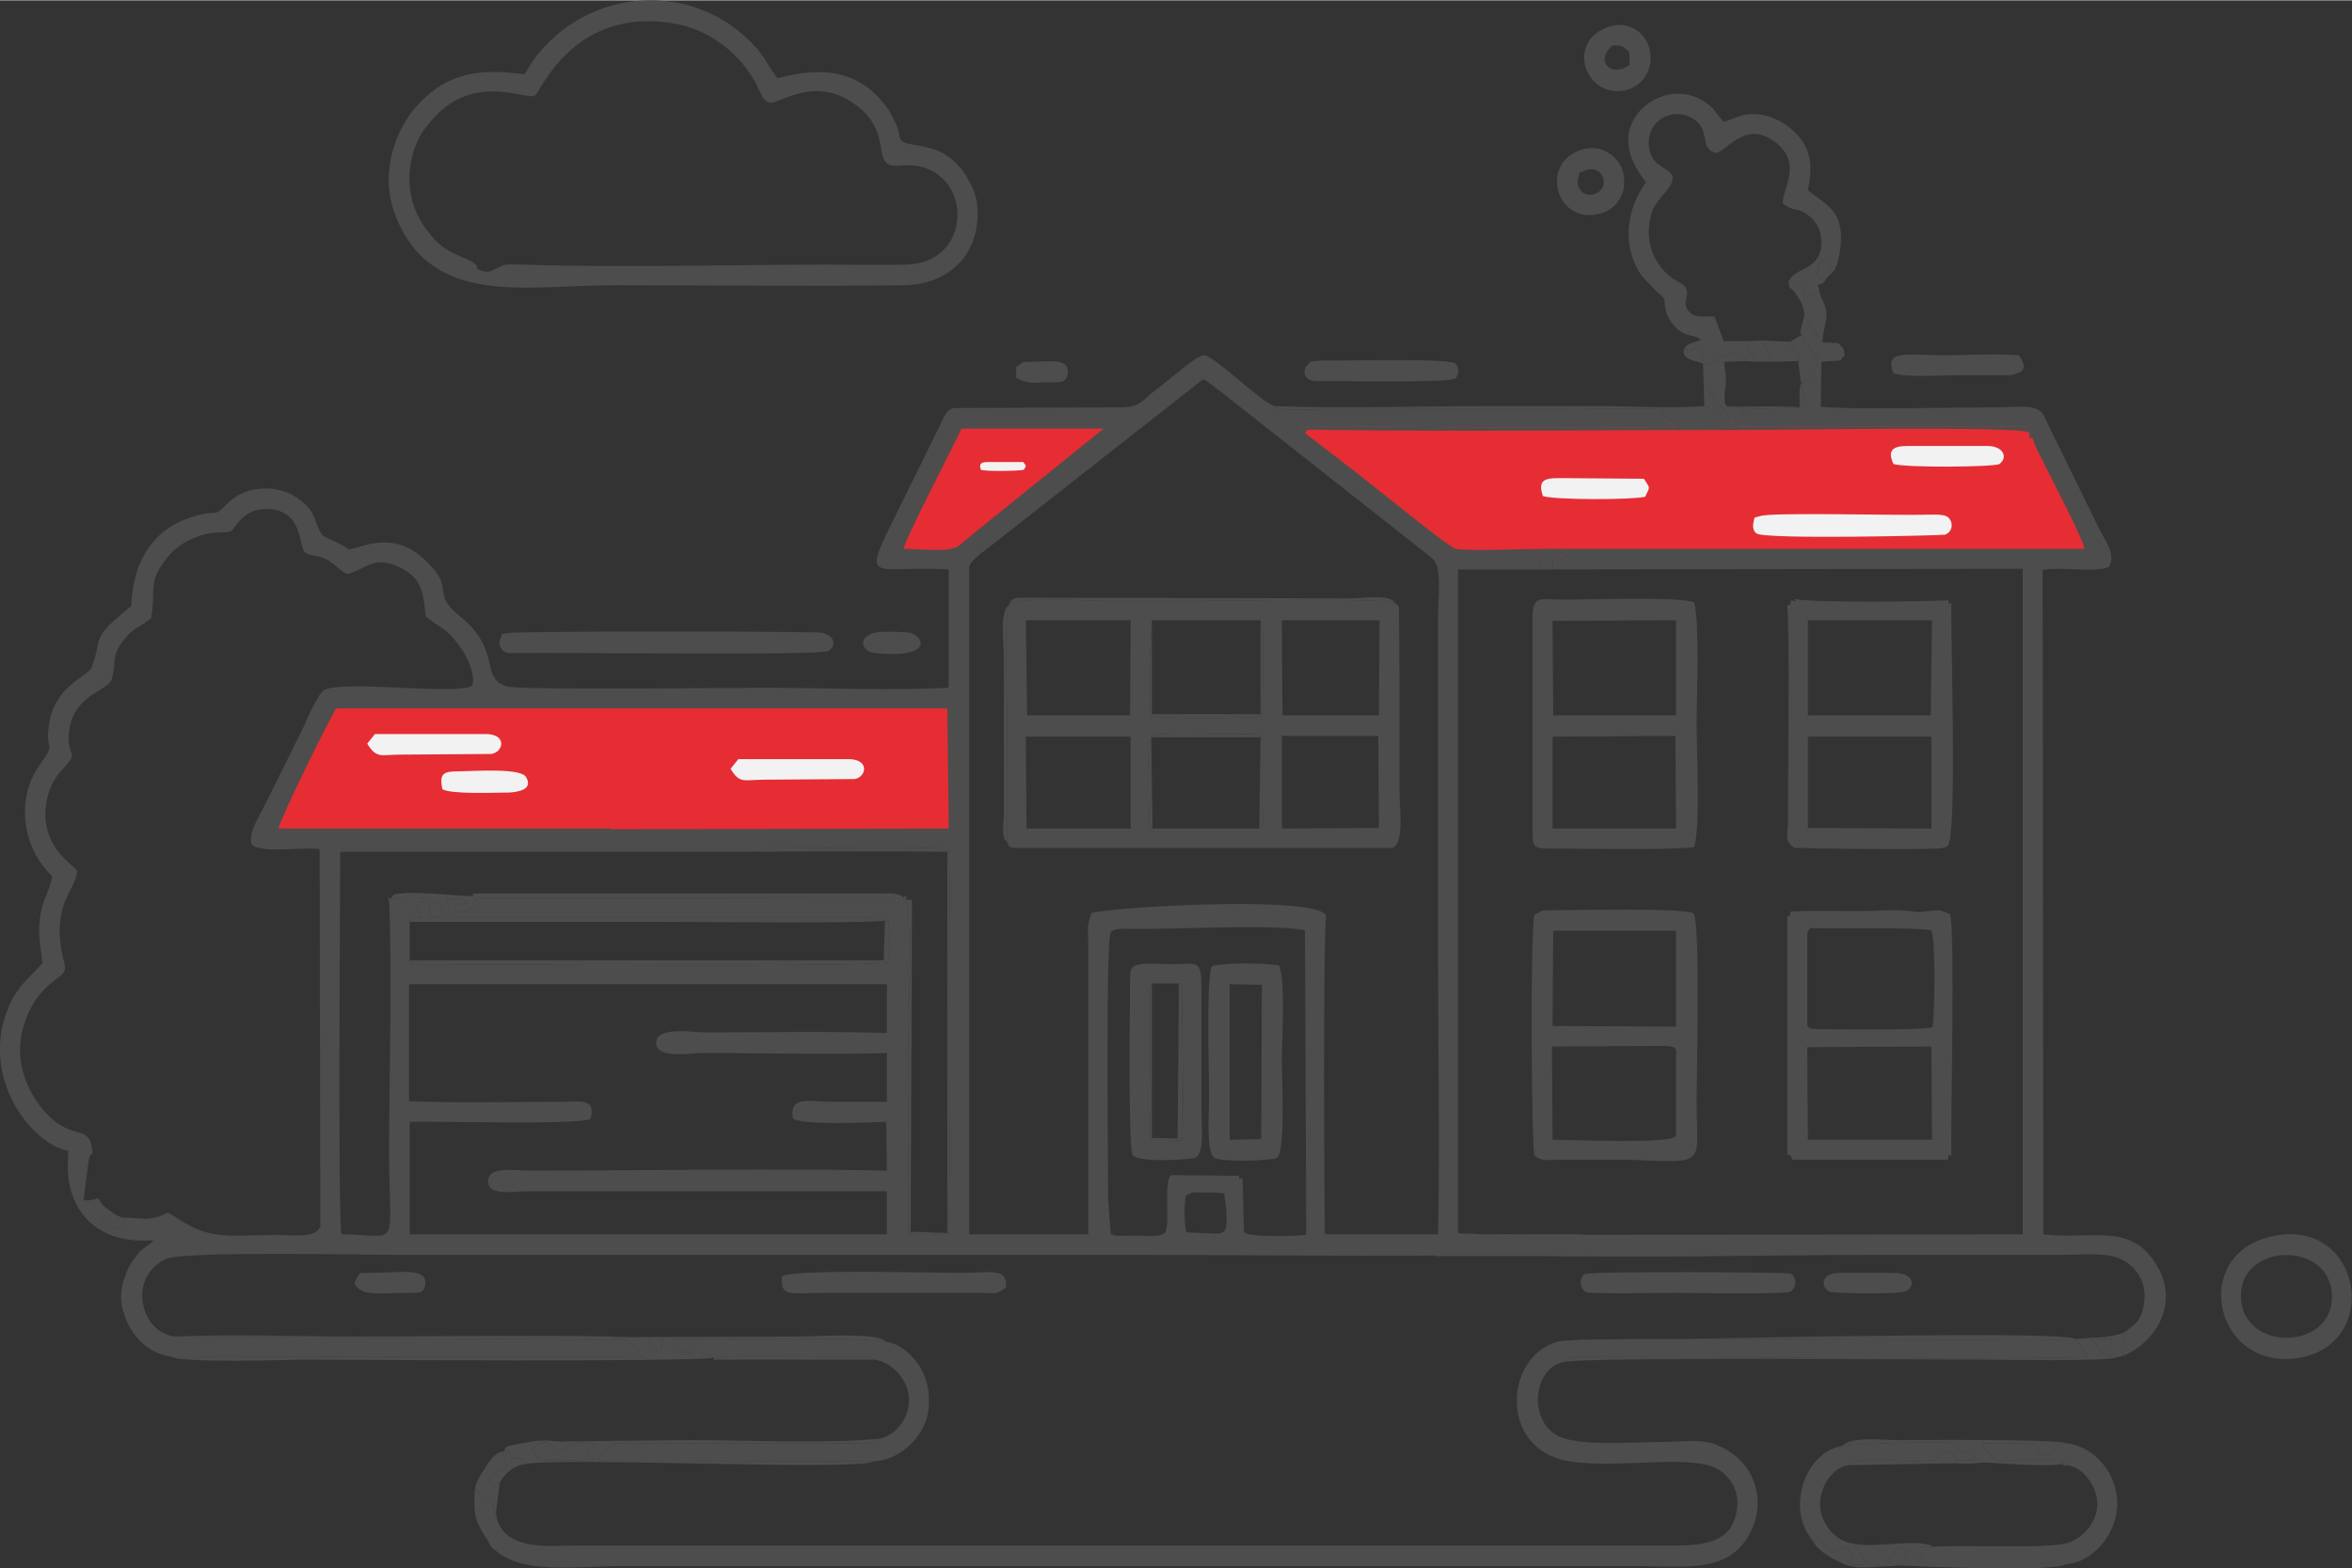 <?xml version="1.0" encoding="UTF-8"?> <!-- Creator: CorelDRAW X7 --> <svg xmlns="http://www.w3.org/2000/svg" xmlns:xlink="http://www.w3.org/1999/xlink" xml:space="preserve" width="1.132in" height="0.755in" version="1.1" style="shape-rendering:geometricPrecision; text-rendering:geometricPrecision; image-rendering:optimizeQuality; fill-rule:evenodd; clip-rule:evenodd" viewBox="0 0 3657 2438"><rect x="0" y="0" width="3657" height="2438" fill="#333333" stroke="none"/> <defs> <style type="text/css"> <![CDATA[ .str0 {stroke:#2B2A29;stroke-width:1.119} .fil2 {fill:#4D4D4D} .fil0 {fill:#E52D33} .fil1 {fill:#E52D33} .fil3 {fill:#F2F2F2} ]]> </style> </defs> <g id="Layer_x0020_1">  <g id="_2770960082608"> <g> <polygon class="fil0 str0" points="1489,1304 417,1308 420,1268 517,1085 1486,1083 "></polygon> <polygon class="fil0 str0" points="1489,875 1762,650 1489,654 1384,860 "></polygon> <polygon class="fil1" points="2000,652 3155,651 3174,667 3262,854 3257,870 2315,870 2252,871 2014,686 1980,650 "></polygon> </g> <g> <path class="fil2" d="M1844 1859c11,-7 14,-5 28,-5 4,0 13,0 17,0 18,1 15,1 15,8 0,1 4,14 3,39 -1,9 0,16 -15,17l-47 -2c-4,-11 -4,-47 -1,-57zm456 60l161 0 0 34 -229 0 0 -1c-156,1 -315,-1 -471,-1l-1148 0c-42,0 -328,-6 -354,6 -63,28 -40,119 16,121l658 5c33,-1 37,-6 56,14 6,7 5,5 9,13l-734 -1c-36,-6 -61,-34 -71,-66 -7,-19 -6,-38 1,-57 7,-22 14,-27 24,-41l16 -12c1,-1 2,-1 2,-3 1,-1 2,-1 3,-2 -84,8 -140,-43 -133,-129l0 -10c-56,-9 -141,-116 -91,-227 15,-33 31,-41 51,-65 -3,-29 -8,-44 -3,-76 4,-23 16,-41 18,-59 -46,-44 -57,-119 -20,-172 28,-39 9,-18 15,-63 9,-63 61,-74 67,-91 18,-49 -4,-41 61,-94 3,-71 34,-120 96,-139 40,-13 30,4 53,-20 29,-30 82,-32 115,-5 21,17 19,25 29,47 7,14 13,8 46,29 24,-5 68,-28 114,13 55,49 11,52 56,89 70,56 31,97 75,111 20,6 372,2 397,2 92,0 199,5 290,0l0 -184c-117,-7 -137,26 -84,-81l69 -140c7,-14 10,-27 23,-30l261 -1c28,0 31,-10 54,-28 5,-4 8,-6 13,-10 13,-10 51,-44 61,-43 15,0 87,71 109,79 3,9 51,5 69,5l381 0c48,0 106,-3 153,0 10,25 1,12 20,27 -150,4 -347,0 -507,0 -17,0 -60,-3 -73,4 1,8 -2,1 5,6l78 60c26,20 145,117 156,120 24,4 108,0 139,0 -8,12 -7,15 -8,32l-127 0 0 1032c9,2 21,0 33,2zm-1505 -631l154 0 0 1 526 -1c0,-19 0,-15 -2,-187l-950 0c-8,10 -88,173 -90,187l362 0 0 0zm154 32l0 3 -239 0 0 -4 -171 0c-17,1 -6,-3 -10,5 0,45 -4,570 2,595 94,1 74,28 74,-129 0,-117 5,-283 0,-388l2 -5 53 -1c-4,10 -7,3 -12,13l9 17c-22,1 -15,2 -20,7l0 60c6,7 -8,6 10,6 75,0 720,5 733,-3 7,-12 2,-43 2,-60 -1,-11 3,-4 -6,-5 -5,-8 -22,-5 -39,-4l-626 0c-9,-2 -12,-13 -17,-30 26,2 24,-2 33,6 -16,7 -13,-5 -20,10 31,14 27,-15 38,-17l660 -1c-3,6 -3,4 4,3 10,50 3,191 3,254 0,85 0,170 0,255 0,17 -1,5 4,8 3,5 -7,5 29,5 9,0 19,0 29,-1 4,-15 5,-561 1,-600 -105,-3 -214,0 -320,0 -30,0 -126,1 -206,1zm869 510c-8,30 2,74 -7,87 -9,7 -29,4 -40,4 -32,0 -36,2 -44,-3l-4 -54c0,-41 -4,-402 4,-415 7,-7 23,-5 34,-5 72,1 209,-8 268,2l2 474c-31,3 -84,2 -93,-2 -5,-3 -3,0 -4,-7l-2 -78 0 -1c-7,0 -6,2 -5,-4l-105 -1 -4 3zm-439 -193l0 76c-29,0 -57,0 -86,0 -33,0 -67,-11 -60,26 16,11 116,6 145,5l1 76c-169,-4 -380,0 -557,0 -19,0 -64,-8 -63,17 0,23 40,15 60,15l560 0 0 67 -742 0 0 -175c47,-1 255,5 281,-4 10,-34 -18,-27 -46,-27 -69,0 -173,2 -236,-1l0 -182 743 0 0 76c-83,-3 -193,-1 -281,-1 -21,0 -77,-10 -78,16 0,26 54,16 75,16 87,0 202,3 284,0zm318 -218c-8,29 -5,13 -5,51l0 449 -185 0 0 -1038c2,-11 26,-26 43,-40l321 -252c9,5 18,13 29,21l326 257c17,14 10,53 10,95l0 531c0,141 3,285 0,426l-176 0c-1,-29 -3,-468 2,-494 -2,-33 -310,-17 -365,-6zm-1468 476l-33 -2c-3,8 -6,18 -27,17 -18,-2 -9,-2 -14,-6l20 -19c-8,-5 -17,-11 -22,-22 -9,2 -11,4 -23,3l8 -64c3,-8 2,-5 6,-9 -4,-53 -34,-11 -82,-74 -24,-31 -41,-79 -24,-128 10,-31 27,-53 51,-70 10,-7 15,-12 10,-28 -6,-24 -9,-50 -3,-76 6,-26 22,-42 24,-63 -3,-8 -59,-37 -48,-105 3,-23 13,-40 25,-53 28,-29 7,-18 10,-55 5,-63 62,-66 67,-86 8,-30 -2,-33 18,-60 16,-20 25,-20 43,-34 8,-48 -6,-53 23,-92 16,-22 47,-39 76,-41 34,-2 21,1 39,-19 9,-10 21,-18 42,-18 50,1 50,45 56,62 4,12 21,9 36,16 14,7 20,17 32,23 30,-5 40,-32 85,-9 32,17 34,37 38,75 21,18 31,17 50,43 11,13 29,47 22,65 -26,15 -196,-9 -229,6 -10,5 -26,42 -33,58l-60 121c-9,18 -28,47 -20,63 22,13 75,2 105,6l1 587c-7,19 -45,13 -66,13 -67,0 -101,8 -145,-19 -43,-26 -12,-12 -58,-6zm1176 -1042c3,-17 77,-159 90,-187l221 0 -202 163c-6,5 -18,15 -24,20 -17,10 -61,4 -85,4z"></path> <path class="fil2" d="M2799 517l3 3c8,18 21,28 26,45 -3,7 -5,10 -11,16 -8,10 -10,9 -17,13l2 0c0,6 1,15 1,21 0,4 -1,7 -1,10 -2,8 -2,5 -4,8l-91 3c3,12 9,9 3,20 0,1 -2,6 -3,5 0,-1 -2,1 -2,2l445 0 5 9 6 10c4,15 14,31 20,44 12,24 59,114 60,127l-803 0c-3,11 0,5 -10,10 -5,1 -7,0 -13,3l-1 19 731 -1 0 1035 -779 1c3,23 0,19 -10,31 185,6 380,0 566,0 94,0 188,0 283,0 51,0 90,-8 116,25 12,15 17,34 11,59 -5,21 -16,27 -30,37l-1 36c52,-21 89,-84 51,-143 -40,-65 -100,-37 -175,-46l-1 -1033c29,-6 81,5 103,-5 12,-18 -6,-41 -15,-59l-72 -147c-5,-9 -11,-24 -16,-32 -11,-16 -40,-10 -76,-10 -62,0 -228,4 -269,-1l1 -70 30 -2c4,-7 -1,-2 6,-7 -1,-14 -3,-12 -10,-20l-24 -1 -27 -38c0,6 1,8 -1,15 -5,13 -1,4 -7,8z"></path> <path class="fil2" d="M2426 2085c-86,18 -99,169 14,187 79,13 201,-15 238,17 17,14 27,34 22,62 -10,56 -67,52 -121,52l-1690 0c-33,0 -110,10 -118,-50 -2,-2 -3,-2 -4,-8 -2,-9 -1,-4 0,-12 -26,-4 -17,-14 -29,-15 -2,39 2,49 19,75 7,11 4,11 15,19 43,36 122,23 195,23l1578 0c61,0 118,8 154,-23 51,-45 48,-137 -34,-167 -23,-8 -57,-3 -83,-3 -44,0 -135,8 -164,-12 -44,-29 -31,-109 18,-113 6,-11 16,-7 45,-7 17,0 34,0 51,0 231,0 490,5 714,0l-10 -16c-4,-5 -4,-5 -8,-12 -62,4 -138,1 -202,1 -96,0 -542,-4 -600,2z"></path> <path class="fil2" d="M1993 1144l150 0 1 143 -151 1 0 -144zm-203 2c10,-7 26,-4 42,-4l118 -1c12,2 6,1 10,5 1,1 1,1 2,2 0,2 0,2 1,3l0 29c0,13 0,25 0,37 0,13 0,25 0,37 0,6 1,12 1,18 -1,17 -2,13 -6,16l-166 0c-11,-7 2,13 -4,-4 -3,-12 -3,-128 2,-138zm-195 -1l163 0 0 143 -162 0 -1 -143zm398 -181l152 0 -1 148 -150 0 -1 -148zm-202 0l169 0c0,1 1,1 1,2 0,2 1,2 1,3 4,15 1,136 0,144 -18,4 -154,4 -174,0 -3,-22 -1,-51 -1,-74l4 -75zm-196 0l163 0 -1 148 -160 0 -2 -148zm-27 -23c-7,42 -2,134 -2,182 0,62 1,124 0,186 3,8 2,6 8,9l591 0c19,-7 11,-64 11,-84 0,-32 0,-65 0,-97 0,-65 0,-130 -1,-195 -7,-4 -1,4 -6,-5 -26,-8 -254,-3 -300,-3 -51,0 -101,0 -152,0 -31,0 -131,-8 -149,7z"></path> <path class="fil2" d="M813 411c-27,0 -24,-3 -43,7 -7,4 -12,5 -19,3 -21,-7 1,0 -15,-13 -10,-8 -46,-15 -66,-43 -36,-40 -44,-98 -19,-150 7,-14 17,-25 29,-38 64,-63 138,-21 152,-29 8,-5 60,-139 216,-112 50,8 96,42 120,81 4,6 9,14 12,22 5,9 5,15 16,20 14,4 64,-39 123,-4 79,47 28,107 80,102 113,-12 123,152 9,154 -40,1 -81,0 -122,0 -155,0 -318,5 -473,0zm2 -296c-61,-8 -114,-7 -164,46 -36,38 -62,107 -36,174 56,143 202,108 342,108 149,0 299,2 447,0 66,0 116,-42 116,-111 0,-18 -3,-31 -10,-45l-12 -21c-27,-33 -47,-36 -80,-42 -24,-4 -16,-8 -24,-30 -3,-7 -10,-20 -14,-26 -44,-61 -102,-65 -171,-47 -12,-14 -19,-31 -32,-46 -96,-109 -264,-96 -347,17 -6,8 -9,16 -15,23z"></path> <path class="fil2" d="M2414 1145l191 -1 1 144 -192 0 0 -143zm0 -180l192 -1 0 148 -191 0 -1 -147zm-31 -7l0 334c0,22 0,27 24,27 55,0 180,3 227,-2 10,-27 4,-152 4,-190 0,-41 5,-161 -4,-191 -26,-9 -159,-4 -207,-4 -31,-1 -44,-6 -44,26z"></path> <path class="fil2" d="M2811 1145l192 0 0 143 -192 -1 0 -142zm0 -181l193 0 -2 148 -191 0 0 -148zm-26 -31c-3,10 0,5 -6,8 4,40 1,265 1,337 -1,24 -5,30 10,40 21,1 222,4 232,0 9,-3 2,1 7,-4 14,-16 4,-329 5,-377 -6,3 -4,3 -4,-4 -36,2 -213,4 -240,-2 5,6 3,3 -5,2z"></path> <path class="fil2" d="M2415 1447l191 0 0 149 -192 -1 1 -148zm-1 325l-1 -145 176 -1c16,1 14,3 17,6l0 134c-7,13 -157,6 -192,6zm5 31l114 0c124,5 105,10 105,-91 0,-47 6,-282 -5,-292 -11,-9 -181,-5 -219,-5 -5,0 -13,0 -17,1l-11 6c-7,17 -5,364 0,374 9,9 19,8 33,7z"></path> <path class="fil2" d="M2810 1628l193 -1 1 145 -193 0 -1 -144zm0 -178c4,-10 6,-7 21,-7 29,1 166,-2 172,4 7,12 5,128 2,150 -16,5 -139,3 -174,3 -23,0 -19,-4 -21,-7l0 -143zm-26 -33c-3,13 0,5 -5,7l0 371c8,2 4,0 8,8l242 0c1,-9 -2,-8 5,-6 -1,-54 6,-352 -2,-376l-13 -5c-5,-1 -11,-1 -16,0 -13,1 -14,3 -29,1 -19,-3 -41,-2 -62,-1 -42,1 -87,-1 -128,1z"></path> <path class="fil2" d="M2625 535l-2 12c13,-5 14,-13 27,10l6 11c14,-6 43,-35 59,-7l17 1c-6,-12 -13,-17 -16,-32l-36 0 -14 -38c-16,-2 -29,3 -39,-7 -12,-13 -2,-22 -4,-33 -2,-11 -13,-13 -23,-20 -31,-23 -44,-62 -32,-101 7,-25 38,-41 32,-59 -10,-14 -29,-14 -35,-38 -11,-48 42,-75 75,-44 17,17 4,39 26,47 16,3 44,-51 91,-19 49,34 13,76 15,98 17,13 23,6 38,17 12,8 21,22 22,40 1,50 -42,40 -51,65 12,7 12,-11 29,23 10,-2 11,-4 19,-7 -4,-19 -1,-10 3,-13 1,-28 -14,7 -1,-38 10,4 11,7 15,15l11 -9c20,-83 -19,-90 -46,-114 6,-31 10,-65 -26,-95 -10,-9 -28,-19 -45,-22 -30,-4 -37,4 -60,11l-10 -12c-5,-6 -3,-5 -9,-11 -41,-37 -96,-20 -119,16 -27,45 6,85 17,101 -32,45 -37,102 -6,146l23 24c19,16 8,8 15,33 3,10 12,21 19,27 15,11 24,6 35,15l-20 7z"></path> <path class="fil2" d="M688 1424c-10,4 -8,3 -18,0 -10,-34 17,-21 19,-7 1,6 0,5 -1,7zm728 491l2 -516 -9 -1c0,-7 2,-7 -4,-3 -9,-8 -25,-6 -38,-6 -13,0 -27,0 -40,0l-589 0c-12,5 15,5 -25,3 -20,-1 -70,-6 -90,-3 -13,2 -9,0 -16,8 -6,-2 -4,-2 -2,5l2 -5 53 -1c-4,10 -7,3 -12,13l9 17c-22,1 -15,2 -20,7 92,0 227,0 387,0 46,0 332,3 352,-2l-2 62 -737 0c6,7 -8,6 10,6 75,0 720,5 733,-3 7,-12 2,-43 2,-60 -1,-11 3,-4 -6,-5 -5,-8 -22,-5 -39,-4l-626 0c-9,-2 -12,-13 -17,-30 26,2 24,-2 33,6 -16,7 -13,-5 -20,10 31,14 27,-15 38,-17l660 -1c-3,6 -3,4 4,3 10,50 3,191 3,254 0,85 0,170 0,255 0,17 -1,5 4,8 3,5 -7,5 29,5 9,0 19,0 29,-1 4,-15 5,-561 1,-600 -105,-3 -214,0 -320,0 -629,0 -7,-40 -616,0 -17,1 -6,-3 -10,5 358,0 150,0 606,0 113,0 226,-1 338,0l0 593 -57 -2z"></path> <path class="fil2" d="M1110 2111c19,-5 176,-1 220,-2 4,0 14,0 17,1l10 3c1,-1 2,1 3,1 27,4 50,30 53,56 4,33 -21,63 -46,67 -8,10 -19,7 -44,7l-370 0 -25 27 432 1c41,-2 82,-42 84,-85 2,-27 -4,-48 -17,-67 -11,-15 -28,-31 -50,-34 -52,-8 -259,-3 -329,-4 6,36 27,9 62,29z"></path> <path class="fil2" d="M1912 1530l50 1 -1 240 -49 1 0 -242zm74 270c13,-14 7,-123 7,-148 0,-34 6,-125 -4,-151 -21,-4 -85,-5 -105,1 -9,26 -4,164 -4,203 0,19 -5,88 8,95 12,7 87,5 98,0z"></path> <path class="fil2" d="M1791 1529l42 0c6,3 6,-9 5,28 0,62 3,165 0,216l-50 -1c-4,-40 0,-158 -1,-215 0,-16 -2,-19 4,-28zm-30 267c13,13 96,6 98,4 14,-8 9,-48 9,-78l0 -182c0,-48 -2,-42 -50,-41 -12,0 -33,-2 -44,0 -18,2 -17,10 -17,28 0,46 -3,254 4,269z"></path> <path class="fil2" d="M789 984c-13,4 -5,-5 -11,9 -2,5 -2,10 1,14 5,10 14,8 26,8 77,-1 471,4 482,-3 15,-7 12,-29 -17,-29 -75,-2 -469,-2 -481,1z"></path> <path class="fil2" d="M3485 2025c-12,-90 128,-99 140,-20 13,92 -129,100 -140,20zm48 -103c-130,28 -90,212 43,189 128,-23 96,-219 -43,-189z"></path> <path class="fil2" d="M3209 2276c6,-2 5,-4 5,2 26,3 47,35 47,60 0,29 -23,54 -46,61 -35,10 -162,2 -209,6l-20 0c-2,5 0,2 0,11 -1,7 -1,10 -3,16l230 0c41,-3 79,-47 79,-94 0,-49 -37,-89 -78,-94l-13 1c-6,10 -15,16 -27,19 -5,-8 -7,-14 -10,-20l-82 0c5,10 12,19 22,27l84 0c26,0 21,2 21,5z"></path> <path class="fil2" d="M2649 600c5,4 44,52 49,64 -44,-1 8,-16 -48,-33 -51,4 -112,0 -166,0 -56,0 -112,0 -168,0 -109,0 -227,4 -335,0 3,9 51,5 69,5l381 0c48,0 106,-3 153,0 10,25 1,12 20,27 -150,4 -347,0 -507,0 -17,0 -60,-3 -73,4 1,8 -2,1 5,6 6,-5 -6,-6 31,-5 216,3 454,0 670,0 51,0 407,-6 425,4 1,11 -2,6 6,10l-6 -10 -5 -9 -445 0c0,-1 2,-3 2,-2 1,1 3,-4 3,-5 6,-11 0,-8 -3,-20l91 -3c2,-3 2,0 4,-8 0,-3 1,-6 1,-10 0,-6 -1,-15 -1,-21 -3,4 -2,1 -3,8 -1,2 -1,7 -1,9 0,7 0,15 0,22 -22,-4 -108,1 -113,-2 -7,-6 -2,-25 -2,-33 2,-16 -2,-23 -2,-36l34 -1c-16,-28 -45,1 -59,7l-6 -11c-13,-23 -14,-15 -27,-10l2 -12c-9,6 -13,21 11,26l12 4 1 35z"></path> <path class="fil2" d="M1027 2103c-9,-5 -4,-1 -11,-9 -4,-5 -6,-7 -9,-11l24 -1 -4 21zm-763 6c20,11 184,5 208,5 73,0 590,4 638,-3 2,8 -3,2 8,3l242 0c-1,0 -2,-2 -3,-1l-10 -3c-3,-1 -13,-1 -17,-1 -44,1 -201,-3 -220,2 -35,-20 -56,7 -62,-29 70,1 277,-4 329,4 -8,-15 -115,-8 -134,-8l-273 1c-50,-4 -352,-1 -417,-1 -90,0 -189,-4 -278,0l658 5c33,-1 37,-6 56,14 6,7 5,5 9,13l-734 -1z"></path> <path class="fil2" d="M1216 1984c-3,34 12,26 67,26 33,0 65,0 98,0l144 0c27,1 22,3 39,-8 3,-32 -23,-23 -69,-23 -56,0 -255,-6 -279,5z"></path> <path class="fil2" d="M2865 2248c-57,8 -90,97 -46,148l9 -5 20 24c12,-3 10,-5 19,-11 5,4 9,7 14,11 -6,17 -15,9 -4,15 8,4 21,3 30,1 -6,-4 -8,-5 -13,-12l-12 -19c-27,-3 -50,-29 -52,-58 -1,-32 20,-61 45,-64 11,-14 63,-7 84,-6 76,0 36,-5 74,-15 18,11 -11,16 40,13 -19,-24 -9,-2 -25,-15l-8 -8c0,0 -1,-1 -2,-2 -1,-6 -154,0 -173,3z"></path> <path class="fil2" d="M2464 1981c-10,7 -8,23 3,28 8,3 121,1 135,1 23,0 174,3 182,-2 10,-6 10,-24 -1,-28 -4,-2 -310,-4 -319,1z"></path> <path class="fil3" d="M2737 802c-9,3 -9,-1 -11,12 -1,7 1,12 5,15 12,10 293,3 293,2 12,-4 14,-19 5,-27 -6,-6 -29,-4 -40,-4 -47,1 -234,-4 -252,2z"></path> <path class="fil2" d="M2034 566c-7,6 -8,15 -1,22 6,6 21,4 31,4 32,0 191,3 199,-4 6,-6 6,-18 0,-23 -9,-9 -172,-4 -199,-5 -4,0 -14,0 -17,1 -14,2 -6,-2 -13,5z"></path> <path class="fil2" d="M2464 265c25,-12 41,22 20,34 -9,6 -23,4 -28,-6 -3,-5 -4,-11 -2,-17 4,-15 1,-6 10,-11zm0 -34c-71,16 -48,118 23,101 26,-6 44,-32 37,-63 -5,-25 -33,-45 -60,-38z"></path> <path class="fil2" d="M2507 70c17,0 17,2 26,10l1 20c-26,21 -56,-3 -27,-30zm-2 -30c-72,20 -42,113 22,100 25,-6 45,-30 38,-63 -5,-26 -32,-45 -60,-37z"></path> <path class="fil2" d="M2944 580c22,7 73,3 99,3l74 0c4,0 10,0 14,-1l8 -3c16,-6 2,-24 0,-27 -35,-3 -80,0 -116,0 -57,0 -94,-10 -79,28z"></path> <path class="fil3" d="M571 1156c15,24 21,17 52,17l141 -1c19,-3 25,-31 -9,-31l-172 0 -12 15z"></path> <path class="fil2" d="M3251 2082l32 0 -1 28c-20,-5 -15,-16 -31,-28zm-23 0c-16,-11 -353,-4 -404,-4l-398 7c58,-6 504,-2 600,-2 64,0 140,3 202,-1 4,7 4,7 8,12l10 16c-224,5 -483,0 -714,0 -17,0 -34,0 -51,0 -29,0 -39,-4 -45,7 44,-7 563,-3 654,-3 28,0 174,3 199,-3 7,-2 7,-2 12,-3l1 -36c-23,9 -53,7 -74,10z"></path> <path class="fil2" d="M827 2252c25,-21 33,-2 45,4 20,-15 19,-14 51,-12 -8,9 -5,2 -11,13 6,10 2,7 11,14l-85 -1 -11 -18zm-44 5l8 -2c8,28 19,-2 22,22 50,-13 516,11 547,-5l-432 -1 25 -27 370 0c25,0 36,3 44,-7 -89,8 -204,2 -296,2l-188 2c-26,2 -26,-6 -72,3 -26,5 -23,4 -28,13z"></path> <path class="fil3" d="M2944 721c16,6 157,5 165,0 14,-11 5,-28 -19,-28l-124 0c-25,0 -31,8 -22,28z"></path> <path class="fil2" d="M2865 2248c19,-3 172,-9 173,-3 1,1 2,2 2,2l8 8c16,13 6,-9 25,15 -51,3 -22,-2 -40,-13 -38,10 2,15 -74,15 -21,-1 -73,-8 -84,6l166 -3c13,1 28,1 40,-1 16,-1 89,8 128,2 -2,6 -2,3 5,2 0,-6 1,-4 -5,-2 0,-3 5,-5 -21,-5l-84 0c-10,-8 -17,-17 -22,-27l82 0c3,6 5,12 10,20 12,-3 21,-9 27,-19l13 -1c-13,-7 -242,-5 -265,-5 -24,0 -71,-6 -84,9z"></path> <path class="fil3" d="M2399 771c19,6 138,6 159,1 8,-17 8,-12 -2,-28l-125 -1c-24,0 -42,-1 -32,28z"></path> <path class="fil2" d="M2819 2396c7,15 27,26 44,34 25,12 49,5 79,5l-4 -5c-1,0 -3,-4 -3,-4l16 -20 14 3c-2,18 -1,14 -13,25 27,1 238,11 261,-2l-230 0c2,-6 2,-9 3,-16 0,-9 -2,-6 0,-11l20 0c-22,-14 -94,3 -124,-5l12 19c5,7 7,8 13,12 -9,2 -22,3 -30,-1 -11,-6 -2,2 4,-15 -5,-4 -9,-7 -14,-11 -9,6 -7,8 -19,11l-20 -24 -9 5z"></path> <path class="fil2" d="M1568 941c-14,11 -7,62 -7,85l0 239c0,11 -5,38 5,44 1,-62 0,-124 0,-186 0,-48 -5,-140 2,-182 18,-15 118,-7 149,-7 51,0 101,0 152,0 46,0 274,-5 300,3 5,9 -1,1 6,5l-6 -5c-8,-14 -49,-7 -68,-7l-505 -1c-19,0 -22,-1 -28,12z"></path> <path class="fil3" d="M688 1227c16,8 79,5 104,5 15,-1 37,-5 26,-24 -8,-15 -85,-9 -104,-9 -23,0 -32,2 -26,28z"></path> <path class="fil2" d="M2945 1979l-84 0c-31,0 -30,22 -17,29 4,3 111,5 121,-1 15,-11 7,-28 -20,-28z"></path> <path class="fil2" d="M551 1995c10,22 42,15 83,15 14,0 25,2 27,-12 4,-27 -32,-20 -81,-19l-20 0c-5,8 -5,6 -9,16z"></path> <path class="fil2" d="M1833 1529l-2 241 -40 -1 0 -240c-6,9 -4,12 -4,28 1,57 -3,175 1,215l50 1c3,-51 0,-154 0,-216 1,-37 1,-25 -5,-28z"></path> <path class="fil2" d="M1355 985c-22,9 -13,28 5,30 98,10 74,-31 51,-32 -17,-1 -43,-3 -56,2z"></path> <path class="fil2" d="M1580 570l0 17c20,11 28,7 56,7 14,0 22,0 24,-13 4,-25 -27,-19 -54,-19 -21,0 -14,1 -26,8z"></path> <path class="fil2" d="M2781 438c3,15 -1,4 8,14 8,10 18,26 16,40 -1,5 -4,16 -6,25 6,-4 2,5 7,-8 2,-7 1,-9 1,-15l27 38c-1,-15 5,-25 6,-42 0,-16 -6,-20 -11,-36 -8,3 -9,5 -19,7 -17,-34 -17,-16 -29,-23z"></path> <path class="fil2" d="M827 2252l11 18 85 1c-9,-7 -5,-4 -11,-14 6,-11 3,-4 11,-13 -32,-2 -31,-3 -51,12 -12,-6 -20,-25 -45,-4z"></path> <path class="fil2" d="M1960 964l0 146 -169 0 0 -146 -4 75c0,23 -2,52 1,74 20,4 156,4 174,0 1,-8 4,-129 0,-144 0,-1 -1,-1 -1,-3 0,-1 -1,-1 -1,-2z"></path> <path class="fil2" d="M738 2318c12,1 3,11 29,15 -1,8 -2,3 0,12 1,6 2,6 4,8l6 -48c-12,8 -1,4 -12,5 -18,-17 12,-21 23,-29 -2,-19 -5,-12 -9,-24 -13,6 -17,14 -24,24 -3,5 -6,10 -9,14 -5,10 -6,11 -8,23z"></path> <path class="fil2" d="M1792 1288l-2 -142 170 0 -2 142c4,-3 5,1 6,-16 0,-6 -1,-12 -1,-18 0,-12 0,-24 0,-37 0,-12 0,-24 0,-37l0 -29c-1,-1 -1,-1 -1,-3 -1,-1 -1,-1 -2,-2 -4,-4 2,-3 -10,-5l-118 1c-16,0 -32,-3 -42,4 -5,10 -5,126 -2,138 6,17 -7,-3 4,4z"></path> <path class="fil2" d="M2783 531c3,9 5,11 10,18 6,9 11,7 3,12l4 33c7,-4 9,-3 17,-13 6,-6 8,-9 11,-16 -5,-17 -18,-27 -26,-45l-19 11z"></path> <path class="fil2" d="M2757 562l39 -1c8,-5 3,-3 -3,-12 -5,-7 -7,-9 -10,-18l-43 -2c5,14 12,18 17,33z"></path> <path class="fil2" d="M779 2257c4,12 7,5 9,24 -11,8 -41,12 -23,29 11,-1 0,3 12,-5 8,-13 19,-25 36,-28 -3,-24 -14,6 -22,-22l-8 2 -4 0z"></path> <path class="fil2" d="M2650 631c56,17 4,32 48,33 -5,-12 -44,-60 -49,-64l1 31z"></path> <path class="fil2" d="M2732 562l25 0c-5,-15 -12,-19 -17,-33l-24 1c3,15 10,20 16,32z"></path> <path class="fil2" d="M2394 885l20 0 1 -19c6,-3 8,-2 13,-3 10,-5 7,1 10,-10l-36 0c-8,12 -7,15 -8,32z"></path> <path class="fil2" d="M196 1893c-10,0 -4,1 -11,-2 -6,-2 2,1 -5,-2 0,-1 -2,-1 -2,-2 -1,-1 -2,-1 -3,-2l-20 19c5,4 -4,4 14,6 21,1 24,-9 27,-17z"></path> <path class="fil2" d="M2942 2435l10 -1c12,-11 11,-7 13,-25l-14 -3 -16 20c0,0 2,4 3,4l4 5z"></path> <path class="fil2" d="M3251 2082c16,12 11,23 31,28l1 -28 -32 0z"></path> <path class="fil2" d="M2832 441c5,-3 3,-2 7,-7 0,0 1,-1 1,-2 9,-9 12,-10 17,-23l-11 9c-4,-8 -5,-11 -15,-15 -13,45 2,10 1,38z"></path> <path class="fil2" d="M2354 1938c3,-5 4,8 3,-7 -1,-15 -17,-12 -28,-11 2,8 6,18 15,21 15,3 8,-2 10,-3z"></path> <path class="fil2" d="M689 1417c-2,-14 -29,-27 -19,7 10,3 8,4 18,0 1,-2 2,-1 1,-7z"></path> <path class="fil2" d="M1027 2103l4 -21 -24 1c3,4 5,6 9,11 7,8 2,4 11,9z"></path> <path class="fil3" d="M1136 1195c14,24 21,17 52,17l141 -1c18,-3 24,-31 -10,-31l-171 0 -12 15z"></path> <path class="fil3" d="M1525 730c8,3 59,2 67,0 4,-7 4,-5 -1,-12l-53 0c-9,0 -17,0 -13,12z"></path> </g> </g> </g> </svg> 
